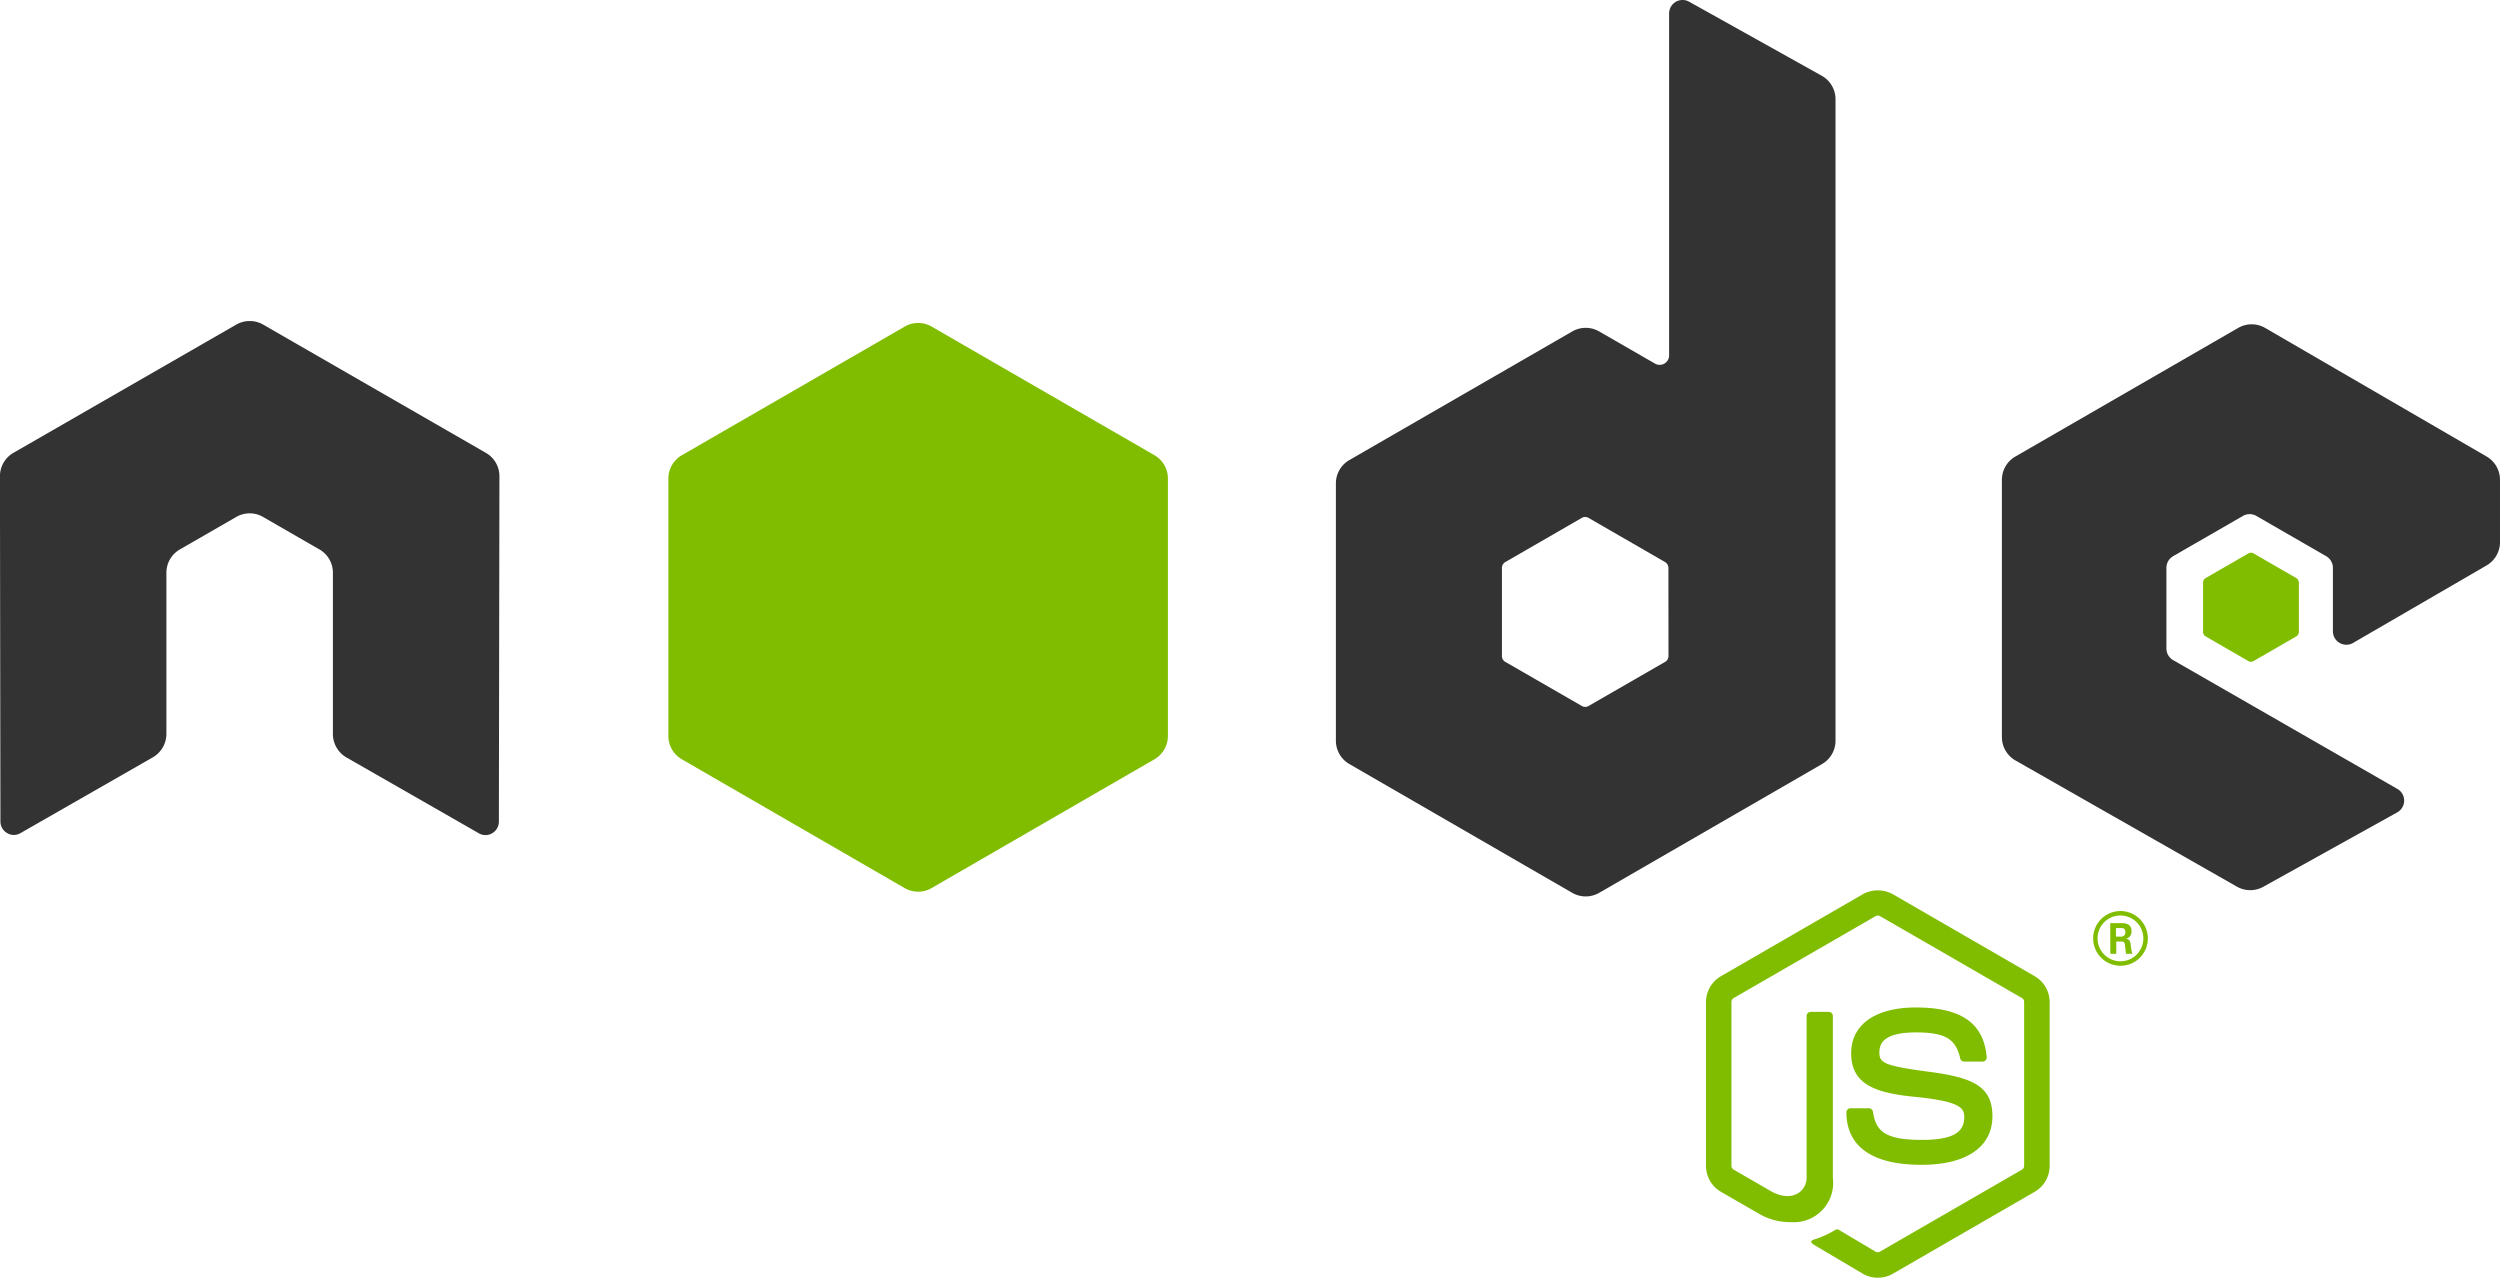 <svg xmlns="http://www.w3.org/2000/svg" width="87.346" height="44.641" viewBox="0 0 87.346 44.641">
  <g id="Group_20034" data-name="Group 20034" transform="translate(-7.576 -179.989)">
    <path id="Path_1" data-name="Path 1" d="M25.025,232.8a.939.939,0,0,0-.47-.817L16.77,227.5a.917.917,0,0,0-.429-.124h-.081a.931.931,0,0,0-.43.124l-7.785,4.48a.943.943,0,0,0-.471.817l.017,12.063a.462.462,0,0,0,.235.406.452.452,0,0,0,.467,0l4.626-2.649a.947.947,0,0,0,.471-.816V236.17a.937.937,0,0,1,.469-.814l1.97-1.135a.935.935,0,0,1,.471-.126.921.921,0,0,1,.468.126l1.969,1.135a.937.937,0,0,1,.47.814v5.636a.949.949,0,0,0,.471.816l4.625,2.649a.458.458,0,0,0,.47,0,.47.47,0,0,0,.233-.406Z" transform="translate(0 -36.17)" fill="#333" fill-rule="evenodd"/>
    <path id="Path_2" data-name="Path 2" d="M217.04,180.049a.47.47,0,0,0-.7.411v11.947a.329.329,0,0,1-.494.285l-1.95-1.123a.94.94,0,0,0-.94,0l-7.788,4.494a.94.94,0,0,0-.47.814v8.991a.942.942,0,0,0,.47.815l7.787,4.5a.942.942,0,0,0,.941,0l7.788-4.5a.941.941,0,0,0,.47-.815V183.456a.94.94,0,0,0-.482-.821Zm-.722,22.865a.234.234,0,0,1-.118.2l-2.674,1.541a.236.236,0,0,1-.235,0l-2.674-1.541a.234.234,0,0,1-.118-.2v-3.087a.236.236,0,0,1,.117-.2l2.674-1.544a.236.236,0,0,1,.235,0l2.674,1.544a.236.236,0,0,1,.117.2Z" transform="translate(-150.448 0)" fill="#333" fill-rule="evenodd"/>
    <path id="Path_3" data-name="Path 3" d="M319.894,236.266a.94.94,0,0,0,.468-.813v-2.179a.94.94,0,0,0-.468-.813l-7.738-4.493a.94.94,0,0,0-.942,0l-7.785,4.494a.94.94,0,0,0-.47.814v8.988a.94.94,0,0,0,.475.817l7.736,4.408a.939.939,0,0,0,.922.005l4.679-2.6a.47.47,0,0,0,.006-.819l-7.834-4.5a.47.47,0,0,1-.236-.408v-2.817a.47.47,0,0,1,.235-.407l2.438-1.406a.469.469,0,0,1,.469,0l2.44,1.406a.47.47,0,0,1,.235.407v2.216a.47.47,0,0,0,.707.407Z" transform="translate(-225.44 -36.522)" fill="#333" fill-rule="evenodd"/>
    <path id="Path_4" data-name="Path 4" d="M114.461,227.768a.941.941,0,0,1,.94,0l7.786,4.494a.94.94,0,0,1,.47.815v8.994a.941.941,0,0,1-.47.815l-7.787,4.5a.942.942,0,0,1-.941,0l-7.785-4.5a.941.941,0,0,1-.47-.815v-8.994a.94.94,0,0,1,.47-.814Z" transform="translate(-75.276 -36.369)" fill="#80bd01" fill-rule="evenodd"/>
    <path id="Path_7" data-name="Path 7" d="M334.223,261.565a.181.181,0,0,1,.18,0l1.494.862a.181.181,0,0,1,.09.157v1.725a.181.181,0,0,1-.09.156l-1.494.862a.181.181,0,0,1-.18,0l-1.493-.862a.181.181,0,0,1-.09-.156v-1.725a.181.181,0,0,1,.09-.157Z" transform="translate(-248.093 -62.241)" fill="#80bd01" fill-rule="evenodd"/>
    <g id="Group_134632" data-name="Group 134632" transform="translate(67.178 211.091)">
      <path id="Path_5" data-name="Path 5" d="M406.819,240.469a1.04,1.04,0,0,1-.52-.139l-1.656-.98c-.247-.138-.127-.187-.045-.216a3.306,3.306,0,0,0,.749-.341.127.127,0,0,1,.123.009l1.273.756a.163.163,0,0,0,.154,0l4.962-2.864a.156.156,0,0,0,.076-.134v-5.726a.16.16,0,0,0-.077-.137l-4.959-2.861a.156.156,0,0,0-.153,0l-4.958,2.862a.159.159,0,0,0-.079.136v5.726a.152.152,0,0,0,.078.133l1.359.785c.737.369,1.189-.066,1.189-.5v-5.653a.143.143,0,0,1,.144-.143h.629a.143.143,0,0,1,.144.143v5.653a1.375,1.375,0,0,1-1.469,1.549,2.123,2.123,0,0,1-1.143-.311l-1.3-.749a1.048,1.048,0,0,1-.52-.905v-5.726a1.046,1.046,0,0,1,.52-.9l4.962-2.867a1.087,1.087,0,0,1,1.043,0l4.961,2.867a1.047,1.047,0,0,1,.521.9v5.726a1.05,1.05,0,0,1-.521.905l-4.961,2.865A1.041,1.041,0,0,1,406.819,240.469Z" transform="translate(-400.817 -226.93)" fill="#80bd01"/>
      <path id="Path_6" data-name="Path 6" d="M434.122,258.037c-2.171,0-2.626-1-2.626-1.833a.143.143,0,0,1,.144-.143h.641a.144.144,0,0,1,.143.122c.1.653.385.983,1.7.983,1.045,0,1.49-.237,1.49-.791,0-.32-.126-.557-1.751-.716-1.358-.134-2.2-.434-2.2-1.52,0-1,.844-1.6,2.259-1.6,1.59,0,2.376.552,2.476,1.735a.143.143,0,0,1-.143.156h-.644a.143.143,0,0,1-.139-.112c-.155-.687-.53-.907-1.549-.907-1.141,0-1.274.4-1.274.7,0,.361.157.466,1.7.67,1.525.2,2.249.487,2.249,1.558S435.694,258.037,434.122,258.037Z" transform="translate(-426.588 -248.442)" fill="#80bd01"/>
      <g id="Group_1" data-name="Group 1" transform="translate(13.529 0.728)">
        <path id="Path_8" data-name="Path 8" d="M487.28,232.436a.956.956,0,1,1-.956-.956A.959.959,0,0,1,487.28,232.436Zm-1.758,0a.8.8,0,1,0,.8-.8A.8.8,0,0,0,485.522,232.434Zm.443-.534h.369c.127,0,.375,0,.375.284a.247.247,0,0,1-.2.263c.147.01.157.106.177.243a1.062,1.062,0,0,0,.056.283h-.227c-.005-.051-.041-.324-.041-.339-.015-.061-.035-.091-.111-.091h-.187v.43h-.208Zm.2.471h.167a.144.144,0,0,0,.162-.152c0-.147-.1-.147-.157-.147h-.172Z" transform="translate(-485.368 -231.48)" fill="#80bd01"/>
      </g>
    </g>
  </g>
</svg>
